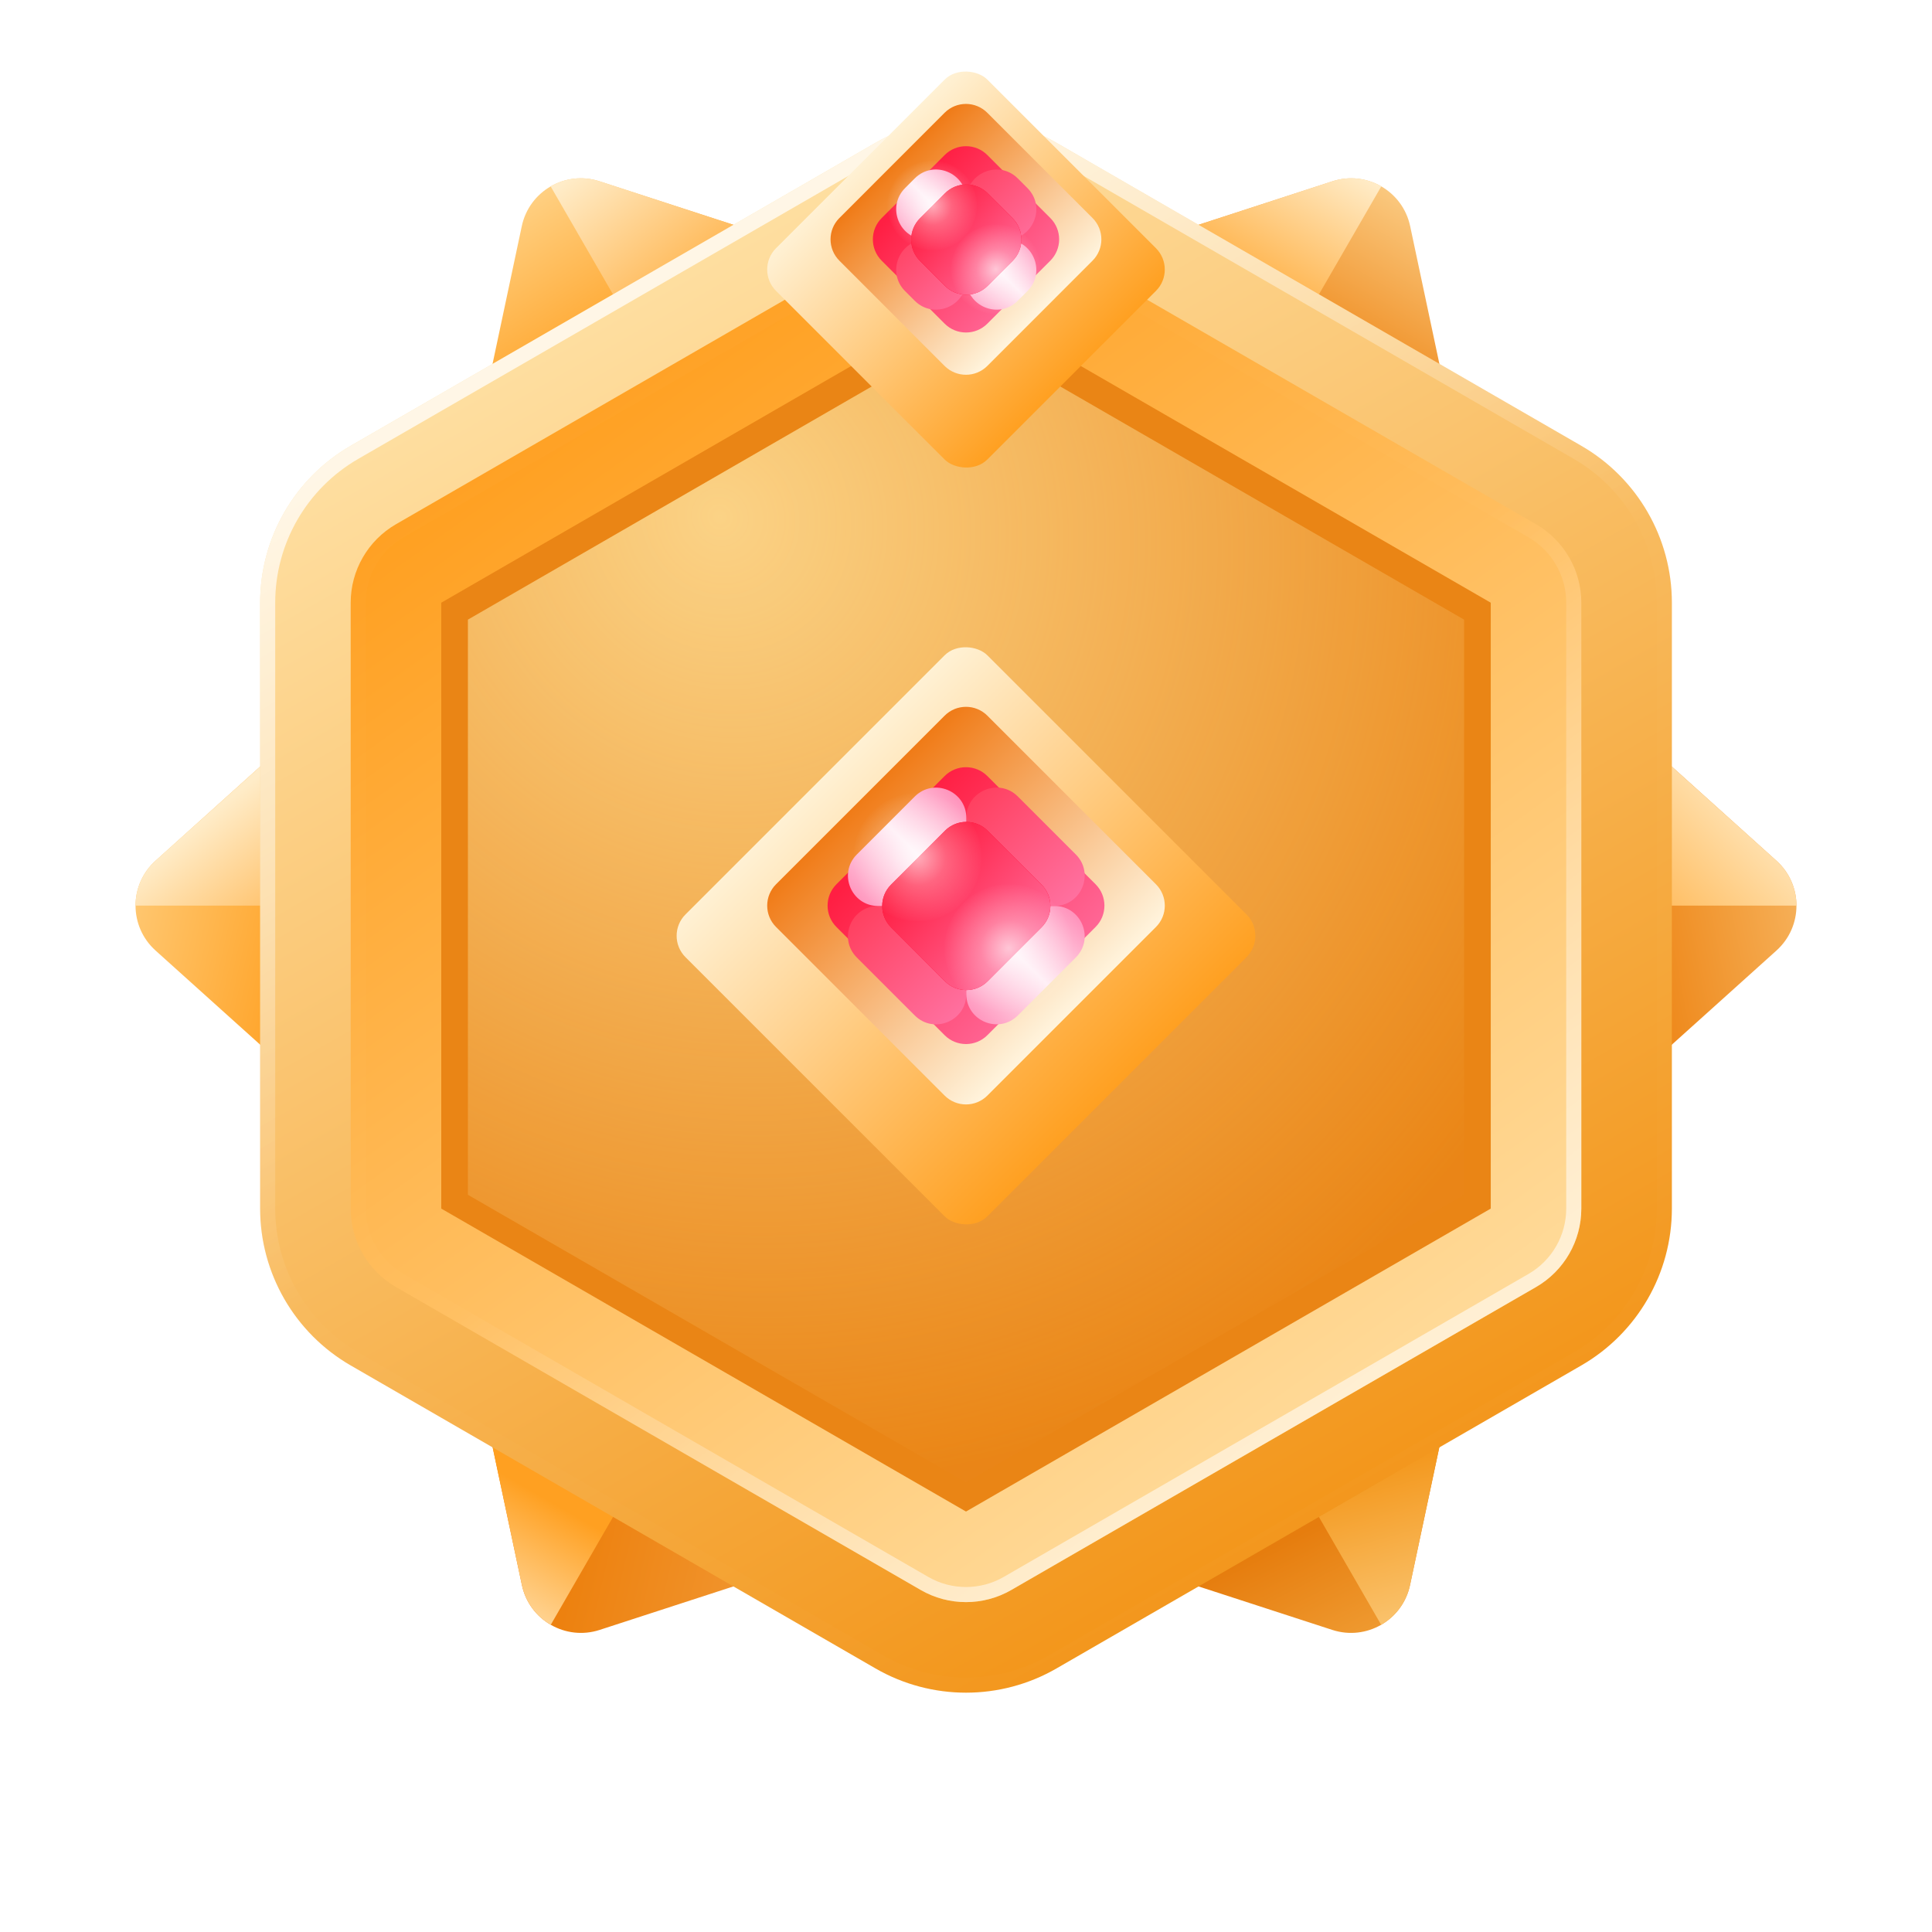 <svg width="64" height="64" viewBox="0 0 64 64" fill="none" xmlns="http://www.w3.org/2000/svg">
<path fill-rule="evenodd" clip-rule="evenodd" d="M5.152 31.487C4.269 30.692 4.269 29.308 5.152 28.513L13.5 21L13.5 39L5.152 31.487Z" fill="url(#paint0_linear_7538_196390)"/>
<path fill-rule="evenodd" clip-rule="evenodd" d="M13.501 21L13.5 30L4.49 30C4.49 29.523 4.659 29.044 5.004 28.662C5.051 28.61 5.1 28.56 5.152 28.513L13.501 21Z" fill="url(#paint1_linear_7538_196390)"/>
<path fill-rule="evenodd" clip-rule="evenodd" d="M58.848 31.487C59.731 30.692 59.731 29.308 58.848 28.513L50.5 21V39L58.848 31.487Z" fill="url(#paint2_linear_7538_196390)"/>
<path fill-rule="evenodd" clip-rule="evenodd" d="M50.499 21L50.5 30L59.51 30C59.51 29.523 59.341 29.044 58.996 28.662C58.949 28.61 58.9 28.56 58.848 28.513L50.499 21Z" fill="url(#paint3_linear_7538_196390)"/>
<path fill-rule="evenodd" clip-rule="evenodd" d="M19.864 53.993C18.735 54.361 17.536 53.669 17.289 52.507L14.957 41.52L30.545 50.52L19.864 53.993Z" fill="url(#paint4_linear_7538_196390)"/>
<path fill-rule="evenodd" clip-rule="evenodd" d="M14.955 41.521L22.749 46.021L18.245 53.824C17.831 53.586 17.502 53.2 17.343 52.711C17.321 52.644 17.303 52.576 17.288 52.508L14.955 41.521Z" fill="url(#paint5_linear_7538_196390)"/>
<path fill-rule="evenodd" clip-rule="evenodd" d="M46.713 7.491C46.467 6.329 45.268 5.637 44.138 6.005L33.457 9.478L49.046 18.478L46.713 7.491Z" fill="url(#paint6_linear_7538_196390)"/>
<path fill-rule="evenodd" clip-rule="evenodd" d="M33.458 9.477L41.252 13.977L45.757 6.174C45.344 5.935 44.845 5.843 44.342 5.95C44.273 5.964 44.205 5.982 44.139 6.004L33.458 9.477Z" fill="url(#paint7_linear_7538_196390)"/>
<path fill-rule="evenodd" clip-rule="evenodd" d="M17.285 7.491C17.532 6.329 18.73 5.637 19.86 6.005L30.541 9.478L14.952 18.478L17.285 7.491Z" fill="url(#paint8_linear_7538_196390)"/>
<path fill-rule="evenodd" clip-rule="evenodd" d="M30.54 9.477L22.746 13.977L18.241 6.174C18.654 5.935 19.153 5.843 19.656 5.95C19.725 5.964 19.793 5.982 19.859 6.004L30.54 9.477Z" fill="url(#paint9_linear_7538_196390)"/>
<path fill-rule="evenodd" clip-rule="evenodd" d="M44.134 53.993C45.264 54.361 46.462 53.669 46.709 52.507L49.042 41.52L33.453 50.52L44.134 53.993Z" fill="url(#paint10_linear_7538_196390)"/>
<path fill-rule="evenodd" clip-rule="evenodd" d="M49.043 41.521L41.249 46.021L45.753 53.824C46.167 53.586 46.496 53.2 46.656 52.711C46.677 52.644 46.695 52.576 46.71 52.508L49.043 41.521Z" fill="url(#paint11_linear_7538_196390)"/>
<path fill-rule="evenodd" clip-rule="evenodd" d="M29 4.732C30.856 3.66 33.144 3.66 35 4.732L52.383 14.768C54.239 15.84 55.383 17.82 55.383 19.964V40.036C55.383 42.179 54.239 44.16 52.383 45.232L35 55.268C33.144 56.34 30.856 56.34 29 55.268L11.617 45.232C9.761 44.16 8.617 42.179 8.617 40.036V19.964C8.617 17.82 9.761 15.84 11.617 14.768L29 4.732Z" fill="url(#paint12_linear_7538_196390)"/>
<path d="M29.125 4.949C30.904 3.921 33.096 3.921 34.875 4.949L52.258 14.985C54.037 16.012 55.133 17.91 55.133 19.964V40.036C55.133 42.09 54.037 43.988 52.258 45.016L34.875 55.051C33.096 56.079 30.904 56.079 29.125 55.051L11.742 45.016C9.963 43.988 8.867 42.09 8.867 40.036V19.964C8.867 17.91 9.963 16.012 11.742 14.985L29.125 4.949Z" stroke="url(#paint13_linear_7538_196390)" stroke-width="0.5"/>
<path fill-rule="evenodd" clip-rule="evenodd" d="M33.5 7.331C33.036 7.063 32.518 6.929 32 6.929C31.482 6.929 30.964 7.063 30.5 7.331L13.117 17.366C12.653 17.634 12.278 18.016 12.019 18.465C11.76 18.913 11.617 19.429 11.617 19.965L11.617 40.036C11.617 40.572 11.76 41.088 12.019 41.536C12.278 41.985 12.653 42.367 13.117 42.635L30.5 52.67C30.964 52.938 31.482 53.072 32 53.072C32.518 53.072 33.036 52.938 33.5 52.67L50.883 42.635C51.811 42.099 52.383 41.108 52.383 40.036V19.965C52.383 19.429 52.24 18.913 51.981 18.465C51.722 18.016 51.347 17.634 50.883 17.366L33.5 7.331Z" fill="url(#paint14_linear_7538_196390)"/>
<path d="M32 7.179C32.475 7.179 32.949 7.302 33.375 7.547L50.758 17.583C51.183 17.829 51.527 18.178 51.764 18.59C52.002 19.001 52.133 19.473 52.133 19.965V40.036C52.133 41.019 51.608 41.927 50.758 42.418L33.375 52.454C32.949 52.7 32.475 52.822 32 52.822C31.525 52.822 31.05 52.7 30.625 52.454L13.242 42.418C12.817 42.172 12.473 41.823 12.236 41.411C11.998 41 11.867 40.528 11.867 40.036V19.965C11.867 19.473 11.998 19.001 12.236 18.59C12.473 18.178 12.817 17.829 13.242 17.583L30.625 7.547C31.05 7.302 31.525 7.179 32 7.179Z" stroke="url(#paint15_linear_7538_196390)" stroke-width="0.5"/>
<path fill-rule="evenodd" clip-rule="evenodd" d="M32 9.929L14.617 19.965V40.036L32 50.072L49.383 40.036V19.965L32 9.929Z" fill="#EA8515"/>
<path fill-rule="evenodd" clip-rule="evenodd" d="M32 11L15.5 20.526L15.5 39.579L32 49.105L48.5 39.579V20.526L32 11Z" fill="url(#paint16_radial_7538_196390)"/>
<g filter="url(#filter0_d_7538_196390)">
<rect x="25" y="7.929" width="9.899" height="9.899" rx="1" transform="rotate(-45 25 7.929)" fill="url(#paint17_linear_7538_196390)"/>
</g>
<path fill-rule="evenodd" clip-rule="evenodd" d="M32.706 3.736C32.315 3.345 31.682 3.345 31.291 3.736L27.806 7.222C27.415 7.612 27.415 8.245 27.806 8.636L31.291 12.122C31.682 12.512 32.315 12.512 32.706 12.122L36.191 8.636C36.582 8.245 36.582 7.612 36.191 7.222L32.706 3.736Z" fill="url(#paint18_linear_7538_196390)"/>
<path fill-rule="evenodd" clip-rule="evenodd" d="M32.707 5.136C32.317 4.745 31.683 4.745 31.293 5.136L29.207 7.222C28.817 7.612 28.817 8.245 29.207 8.636L31.293 10.722C31.683 11.112 32.317 11.112 32.707 10.722L34.793 8.636C35.183 8.245 35.183 7.612 34.793 7.222L32.707 5.136Z" fill="url(#paint19_linear_7538_196390)"/>
<path fill-rule="evenodd" clip-rule="evenodd" d="M32.009 8.937C32.009 8.384 31.561 7.937 31.009 7.937H30.69C29.799 7.937 29.352 9.014 29.983 9.644L30.302 9.963C30.932 10.593 32.009 10.146 32.009 9.256L32.009 8.937Z" fill="url(#paint20_linear_7538_196390)"/>
<path fill-rule="evenodd" clip-rule="evenodd" d="M33.009 7.937C32.457 7.937 32.009 8.385 32.009 8.937V9.256C32.009 10.147 33.086 10.593 33.716 9.963L34.035 9.644C34.665 9.014 34.219 7.937 33.328 7.937L33.009 7.937Z" fill="url(#paint21_linear_7538_196390)"/>
<path fill-rule="evenodd" clip-rule="evenodd" d="M33.716 5.911C33.086 5.281 32.009 5.727 32.009 6.618V6.937C32.009 7.489 32.457 7.937 33.009 7.937L33.328 7.937C34.219 7.937 34.665 6.86 34.035 6.23L33.716 5.911Z" fill="url(#paint22_linear_7538_196390)"/>
<path fill-rule="evenodd" clip-rule="evenodd" d="M32.009 6.617C32.009 5.726 30.932 5.28 30.302 5.91L29.983 6.229C29.352 6.859 29.799 7.937 30.69 7.937H31.009C31.561 7.937 32.009 7.489 32.009 6.937L32.009 6.617Z" fill="url(#paint23_linear_7538_196390)"/>
<g filter="url(#filter1_i_7538_196390)">
<path fill-rule="evenodd" clip-rule="evenodd" d="M32.717 6.404C32.326 6.013 31.693 6.013 31.302 6.404L30.477 7.229C30.086 7.62 30.086 8.253 30.477 8.644L31.302 9.469C31.693 9.86 32.326 9.86 32.717 9.469L33.542 8.644C33.933 8.253 33.933 7.62 33.542 7.229L32.717 6.404Z" fill="#FF002A"/>
</g>
<path fill-rule="evenodd" clip-rule="evenodd" d="M32.717 6.404C32.326 6.013 31.693 6.013 31.302 6.404L30.477 7.229C30.086 7.62 30.086 8.253 30.477 8.644L31.302 9.469C31.693 9.86 32.326 9.86 32.717 9.469L33.542 8.644C33.933 8.253 33.933 7.62 33.542 7.229L32.717 6.404Z" fill="url(#paint24_linear_7538_196390)"/>
<circle cx="30.878" cy="6.805" r="1.485" fill="url(#paint25_radial_7538_196390)"/>
<circle cx="32.99" cy="8.919" r="1.485" fill="url(#paint26_radial_7538_196390)"/>
<g filter="url(#filter2_d_7538_196390)">
<rect x="22" y="30" width="14.142" height="14.142" rx="1" transform="rotate(-45 22 30)" fill="url(#paint27_linear_7538_196390)"/>
</g>
<path fill-rule="evenodd" clip-rule="evenodd" d="M32.707 23.707C32.317 23.317 31.683 23.317 31.293 23.707L25.707 29.293C25.317 29.683 25.317 30.317 25.707 30.707L31.293 36.293C31.683 36.683 32.317 36.683 32.707 36.293L38.293 30.707C38.683 30.317 38.683 29.683 38.293 29.293L32.707 23.707Z" fill="url(#paint28_linear_7538_196390)"/>
<path fill-rule="evenodd" clip-rule="evenodd" d="M32.707 25.707C32.317 25.317 31.683 25.317 31.293 25.707L27.707 29.293C27.317 29.683 27.317 30.317 27.707 30.707L31.293 34.293C31.683 34.683 32.317 34.683 32.707 34.293L36.293 30.707C36.683 30.317 36.683 29.683 36.293 29.293L32.707 25.707Z" fill="url(#paint29_linear_7538_196390)"/>
<path fill-rule="evenodd" clip-rule="evenodd" d="M32.01 31.012C32.01 30.459 31.562 30.012 31.01 30.012H29.091C28.2 30.012 27.754 31.089 28.384 31.719L30.303 33.638C30.933 34.268 32.01 33.822 32.01 32.931L32.01 31.012Z" fill="url(#paint30_linear_7538_196390)"/>
<path fill-rule="evenodd" clip-rule="evenodd" d="M33.01 30.011C32.458 30.011 32.01 30.459 32.01 31.011L32.01 32.93C32.01 33.821 33.088 34.267 33.718 33.637L35.637 31.718C36.267 31.088 35.82 30.011 34.929 30.011L33.01 30.011Z" fill="url(#paint31_linear_7538_196390)"/>
<path fill-rule="evenodd" clip-rule="evenodd" d="M33.718 26.385C33.088 25.755 32.01 26.201 32.01 27.092L32.01 29.011C32.01 29.564 32.458 30.011 33.01 30.011L34.929 30.011C35.82 30.011 36.267 28.934 35.637 28.304L33.718 26.385Z" fill="url(#paint32_linear_7538_196390)"/>
<path fill-rule="evenodd" clip-rule="evenodd" d="M32.01 27.093C32.01 26.202 30.933 25.756 30.303 26.386L28.384 28.305C27.754 28.935 28.2 30.012 29.091 30.012H31.01C31.562 30.012 32.01 29.564 32.01 29.012L32.01 27.093Z" fill="url(#paint33_linear_7538_196390)"/>
<g filter="url(#filter3_i_7538_196390)">
<path fill-rule="evenodd" clip-rule="evenodd" d="M32.717 27.519C32.326 27.128 31.693 27.128 31.302 27.519L29.517 29.305C29.126 29.695 29.126 30.328 29.517 30.719L31.302 32.505C31.693 32.895 32.326 32.895 32.717 32.505L34.502 30.719C34.893 30.328 34.893 29.695 34.502 29.305L32.717 27.519Z" fill="#FF002A"/>
</g>
<path fill-rule="evenodd" clip-rule="evenodd" d="M32.717 27.519C32.326 27.128 31.693 27.128 31.302 27.519L29.517 29.305C29.126 29.695 29.126 30.328 29.517 30.719L31.302 32.505C31.693 32.895 32.326 32.895 32.717 32.505L34.502 30.719C34.893 30.328 34.893 29.695 34.502 29.305L32.717 27.519Z" fill="url(#paint34_linear_7538_196390)"/>
<circle cx="30.393" cy="28.395" r="2.121" fill="url(#paint35_radial_7538_196390)"/>
<circle cx="33.411" cy="31.413" r="2.121" fill="url(#paint36_radial_7538_196390)"/>
<defs>
<filter id="filter0_d_7538_196390" x="23.414" y="0.343" width="17.172" height="17.172" filterUnits="userSpaceOnUse" color-interpolation-filters="sRGB">
<feFlood flood-opacity="0" result="BackgroundImageFix"/>
<feColorMatrix in="SourceAlpha" type="matrix" values="0 0 0 0 0 0 0 0 0 0 0 0 0 0 0 0 0 0 127 0" result="hardAlpha"/>
<feOffset dy="1"/>
<feGaussianBlur stdDeviation="1"/>
<feColorMatrix type="matrix" values="0 0 0 0 0.262 0 0 0 0 0.164 0 0 0 0 0.123 0 0 0 0.304 0"/>
<feBlend mode="normal" in2="BackgroundImageFix" result="effect1_dropShadow_7538_196390"/>
<feBlend mode="normal" in="SourceGraphic" in2="effect1_dropShadow_7538_196390" result="shape"/>
</filter>
<filter id="filter1_i_7538_196390" x="30.184" y="6.11" width="3.651" height="3.652" filterUnits="userSpaceOnUse" color-interpolation-filters="sRGB">
<feFlood flood-opacity="0" result="BackgroundImageFix"/>
<feBlend mode="normal" in="SourceGraphic" in2="BackgroundImageFix" result="shape"/>
<feColorMatrix in="SourceAlpha" type="matrix" values="0 0 0 0 0 0 0 0 0 0 0 0 0 0 0 0 0 0 127 0" result="hardAlpha"/>
<feOffset/>
<feGaussianBlur stdDeviation="2.5"/>
<feComposite in2="hardAlpha" operator="arithmetic" k2="-1" k3="1"/>
<feColorMatrix type="matrix" values="0 0 0 0 0.042 0 0 0 0 0.164 0 0 0 0 0.192 0 0 0 0.207 0"/>
<feBlend mode="normal" in2="shape" result="effect1_innerShadow_7538_196390"/>
</filter>
<filter id="filter2_d_7538_196390" x="20.414" y="19.414" width="23.172" height="23.172" filterUnits="userSpaceOnUse" color-interpolation-filters="sRGB">
<feFlood flood-opacity="0" result="BackgroundImageFix"/>
<feColorMatrix in="SourceAlpha" type="matrix" values="0 0 0 0 0 0 0 0 0 0 0 0 0 0 0 0 0 0 127 0" result="hardAlpha"/>
<feOffset dy="1"/>
<feGaussianBlur stdDeviation="1"/>
<feColorMatrix type="matrix" values="0 0 0 0 0.262 0 0 0 0 0.164 0 0 0 0 0.123 0 0 0 0.304 0"/>
<feBlend mode="normal" in2="BackgroundImageFix" result="effect1_dropShadow_7538_196390"/>
<feBlend mode="normal" in="SourceGraphic" in2="effect1_dropShadow_7538_196390" result="shape"/>
</filter>
<filter id="filter3_i_7538_196390" x="29.224" y="27.226" width="5.571" height="5.572" filterUnits="userSpaceOnUse" color-interpolation-filters="sRGB">
<feFlood flood-opacity="0" result="BackgroundImageFix"/>
<feBlend mode="normal" in="SourceGraphic" in2="BackgroundImageFix" result="shape"/>
<feColorMatrix in="SourceAlpha" type="matrix" values="0 0 0 0 0 0 0 0 0 0 0 0 0 0 0 0 0 0 127 0" result="hardAlpha"/>
<feOffset/>
<feGaussianBlur stdDeviation="2.5"/>
<feComposite in2="hardAlpha" operator="arithmetic" k2="-1" k3="1"/>
<feColorMatrix type="matrix" values="0 0 0 0 0.042 0 0 0 0 0.164 0 0 0 0 0.192 0 0 0 0.207 0"/>
<feBlend mode="normal" in2="shape" result="effect1_innerShadow_7538_196390"/>
</filter>
<linearGradient id="paint0_linear_7538_196390" x1="-1.212" y1="35.298" x2="9.042" y2="37.588" gradientUnits="userSpaceOnUse">
<stop stop-color="#FFE2A7"/>
<stop offset="1" stop-color="#FFA021"/>
</linearGradient>
<linearGradient id="paint1_linear_7538_196390" x1="5.281" y1="28.337" x2="9.533" y2="33.608" gradientUnits="userSpaceOnUse">
<stop stop-color="#FFECC8"/>
<stop offset="1" stop-color="#FFA021"/>
</linearGradient>
<linearGradient id="paint2_linear_7538_196390" x1="67.686" y1="36.802" x2="55.163" y2="39.233" gradientUnits="userSpaceOnUse">
<stop stop-color="#FFE2A7"/>
<stop offset="1" stop-color="#ED810F"/>
</linearGradient>
<linearGradient id="paint3_linear_7538_196390" x1="61.021" y1="28.599" x2="54.824" y2="34.583" gradientUnits="userSpaceOnUse">
<stop stop-color="#FFECC8"/>
<stop offset="1" stop-color="#FFA021"/>
</linearGradient>
<linearGradient id="paint4_linear_7538_196390" x1="48.834" y1="50.709" x2="20.809" y2="44.167" gradientUnits="userSpaceOnUse">
<stop stop-color="#FFE2A7"/>
<stop offset="1" stop-color="#ED810F"/>
</linearGradient>
<linearGradient id="paint5_linear_7538_196390" x1="18.785" y1="56.23" x2="21.46" y2="51.597" gradientUnits="userSpaceOnUse">
<stop stop-color="#FFECC8"/>
<stop offset="1" stop-color="#FFA021"/>
</linearGradient>
<linearGradient id="paint6_linear_7538_196390" x1="54.928" y1="8.714" x2="50.489" y2="16.404" gradientUnits="userSpaceOnUse">
<stop stop-color="#FFE2A7"/>
<stop offset="1" stop-color="#ED810F"/>
</linearGradient>
<linearGradient id="paint7_linear_7538_196390" x1="46.62" y1="6.672" x2="43.418" y2="12.218" gradientUnits="userSpaceOnUse">
<stop stop-color="#FFECC8"/>
<stop offset="1" stop-color="#FFA021"/>
<stop offset="1" stop-color="#FFA021"/>
</linearGradient>
<linearGradient id="paint8_linear_7538_196390" x1="8.796" y1="9.258" x2="13.252" y2="16.445" gradientUnits="userSpaceOnUse">
<stop stop-color="#FFE2A7"/>
<stop offset="1" stop-color="#FFA021"/>
</linearGradient>
<linearGradient id="paint9_linear_7538_196390" x1="16.377" y1="7.842" x2="20.896" y2="13.616" gradientUnits="userSpaceOnUse">
<stop stop-color="#FFECC8"/>
<stop offset="1" stop-color="#FFA021"/>
</linearGradient>
<linearGradient id="paint10_linear_7538_196390" x1="37.074" y1="66.305" x2="32.07" y2="56.298" gradientUnits="userSpaceOnUse">
<stop stop-color="#FFCE6E"/>
<stop offset="1" stop-color="#E67D0E"/>
</linearGradient>
<linearGradient id="paint11_linear_7538_196390" x1="43.262" y1="58.557" x2="40.745" y2="49.553" gradientUnits="userSpaceOnUse">
<stop stop-color="#FFE2A7"/>
<stop offset="1" stop-color="#F39518"/>
</linearGradient>
<linearGradient id="paint12_linear_7538_196390" x1="-1.046" y1="19.521" x2="24.087" y2="63.635" gradientUnits="userSpaceOnUse">
<stop stop-color="#FFE2A7"/>
<stop offset="1" stop-color="#F29315"/>
</linearGradient>
<linearGradient id="paint13_linear_7538_196390" x1="42.273" y1="24.341" x2="30.44" y2="4.147" gradientUnits="userSpaceOnUse">
<stop stop-color="white" stop-opacity="0.01"/>
<stop offset="1" stop-color="white" stop-opacity="0.735"/>
</linearGradient>
<linearGradient id="paint14_linear_7538_196390" x1="3.129" y1="24.612" x2="30.63" y2="63.109" gradientUnits="userSpaceOnUse">
<stop stop-color="#FFA021"/>
<stop offset="1" stop-color="#FFE1A7"/>
</linearGradient>
<linearGradient id="paint15_linear_7538_196390" x1="24.453" y1="36.177" x2="36.825" y2="52.13" gradientUnits="userSpaceOnUse">
<stop stop-color="white" stop-opacity="0.01"/>
<stop offset="1" stop-color="white" stop-opacity="0.569"/>
</linearGradient>
<radialGradient id="paint16_radial_7538_196390" cx="0" cy="0" r="1" gradientUnits="userSpaceOnUse" gradientTransform="translate(23.908 16.996) rotate(61.074) scale(32.768 30.591)">
<stop stop-color="#FFE5A1" stop-opacity="0.803"/>
<stop offset="1" stop-color="#FFE5A1" stop-opacity="0.01"/>
</radialGradient>
<linearGradient id="paint17_linear_7538_196390" x1="25" y1="7.929" x2="25" y2="17.828" gradientUnits="userSpaceOnUse">
<stop stop-color="#FFF1D4"/>
<stop offset="1" stop-color="#FFA021"/>
</linearGradient>
<linearGradient id="paint18_linear_7538_196390" x1="36.889" y1="7.925" x2="31.995" y2="3.032" gradientUnits="userSpaceOnUse">
<stop stop-color="#FFF4DD"/>
<stop offset="1" stop-color="#F07B17"/>
</linearGradient>
<linearGradient id="paint19_linear_7538_196390" x1="37.56" y1="7.555" x2="32.759" y2="3.364" gradientUnits="userSpaceOnUse">
<stop stop-color="#FF79AB"/>
<stop offset="1" stop-color="#FF1F43"/>
</linearGradient>
<linearGradient id="paint20_linear_7538_196390" x1="33.947" y1="9.219" x2="31.094" y2="6.366" gradientUnits="userSpaceOnUse">
<stop stop-color="#FF79AB"/>
<stop offset="1" stop-color="#FF3F5E"/>
</linearGradient>
<linearGradient id="paint21_linear_7538_196390" x1="31.655" y1="10.758" x2="34.722" y2="7.691" gradientUnits="userSpaceOnUse">
<stop stop-color="#FF79AB"/>
<stop offset="0.526" stop-color="#FFEEF5"/>
<stop offset="1" stop-color="#FF79AB"/>
</linearGradient>
<linearGradient id="paint22_linear_7538_196390" x1="35.814" y1="7.353" x2="32.961" y2="4.5" gradientUnits="userSpaceOnUse">
<stop stop-color="#FF79AB"/>
<stop offset="1" stop-color="#FF3F5E"/>
</linearGradient>
<linearGradient id="paint23_linear_7538_196390" x1="29.787" y1="8.891" x2="32.855" y2="5.824" gradientUnits="userSpaceOnUse">
<stop stop-color="#FF79AB"/>
<stop offset="0.526" stop-color="#FFEEF5"/>
<stop offset="1" stop-color="#FF79AB"/>
</linearGradient>
<linearGradient id="paint24_linear_7538_196390" x1="35.568" y1="7.697" x2="32.496" y2="5.015" gradientUnits="userSpaceOnUse">
<stop stop-color="#FF79AB"/>
<stop offset="1" stop-color="#FF1F43"/>
</linearGradient>
<radialGradient id="paint25_radial_7538_196390" cx="0" cy="0" r="1" gradientUnits="userSpaceOnUse" gradientTransform="translate(30.878 6.805) rotate(90) scale(1.485)">
<stop stop-color="white" stop-opacity="0.639"/>
<stop offset="0.441" stop-color="white" stop-opacity="0.271"/>
<stop offset="1" stop-color="white" stop-opacity="0.01"/>
</radialGradient>
<radialGradient id="paint26_radial_7538_196390" cx="0" cy="0" r="1" gradientUnits="userSpaceOnUse" gradientTransform="translate(32.99 8.919) rotate(90) scale(1.485)">
<stop stop-color="white" stop-opacity="0.639"/>
<stop offset="0.441" stop-color="white" stop-opacity="0.271"/>
<stop offset="1" stop-color="white" stop-opacity="0.01"/>
</radialGradient>
<linearGradient id="paint27_linear_7538_196390" x1="22" y1="30" x2="22" y2="44.142" gradientUnits="userSpaceOnUse">
<stop stop-color="#FFF1D4"/>
<stop offset="1" stop-color="#FFA021"/>
</linearGradient>
<linearGradient id="paint28_linear_7538_196390" x1="38.986" y1="29.995" x2="31.995" y2="23.005" gradientUnits="userSpaceOnUse">
<stop stop-color="#FFF4DD"/>
<stop offset="1" stop-color="#F07B17"/>
</linearGradient>
<linearGradient id="paint29_linear_7538_196390" x1="39.943" y1="29.466" x2="33.085" y2="23.48" gradientUnits="userSpaceOnUse">
<stop stop-color="#FF79AB"/>
<stop offset="1" stop-color="#FF1F43"/>
</linearGradient>
<linearGradient id="paint30_linear_7538_196390" x1="34.779" y1="31.844" x2="30.703" y2="27.768" gradientUnits="userSpaceOnUse">
<stop stop-color="#FF79AB"/>
<stop offset="1" stop-color="#FF3F5E"/>
</linearGradient>
<linearGradient id="paint31_linear_7538_196390" x1="31.504" y1="34.041" x2="35.886" y2="29.659" gradientUnits="userSpaceOnUse">
<stop stop-color="#FF79AB"/>
<stop offset="0.526" stop-color="#FFEEF5"/>
<stop offset="1" stop-color="#FF79AB"/>
</linearGradient>
<linearGradient id="paint32_linear_7538_196390" x1="37.446" y1="29.177" x2="33.37" y2="25.101" gradientUnits="userSpaceOnUse">
<stop stop-color="#FF79AB"/>
<stop offset="1" stop-color="#FF3F5E"/>
</linearGradient>
<linearGradient id="paint33_linear_7538_196390" x1="28.837" y1="31.375" x2="33.219" y2="26.993" gradientUnits="userSpaceOnUse">
<stop stop-color="#FF79AB"/>
<stop offset="0.526" stop-color="#FFEEF5"/>
<stop offset="1" stop-color="#FF79AB"/>
</linearGradient>
<linearGradient id="paint34_linear_7538_196390" x1="37.093" y1="29.67" x2="32.704" y2="25.839" gradientUnits="userSpaceOnUse">
<stop stop-color="#FF79AB"/>
<stop offset="1" stop-color="#FF1F43"/>
</linearGradient>
<radialGradient id="paint35_radial_7538_196390" cx="0" cy="0" r="1" gradientUnits="userSpaceOnUse" gradientTransform="translate(30.393 28.395) rotate(90) scale(2.121)">
<stop stop-color="white" stop-opacity="0.639"/>
<stop offset="0.441" stop-color="white" stop-opacity="0.271"/>
<stop offset="1" stop-color="white" stop-opacity="0.01"/>
</radialGradient>
<radialGradient id="paint36_radial_7538_196390" cx="0" cy="0" r="1" gradientUnits="userSpaceOnUse" gradientTransform="translate(33.411 31.413) rotate(90) scale(2.121)">
<stop stop-color="white" stop-opacity="0.639"/>
<stop offset="0.441" stop-color="white" stop-opacity="0.271"/>
<stop offset="1" stop-color="white" stop-opacity="0.01"/>
</radialGradient>
</defs>
</svg>

